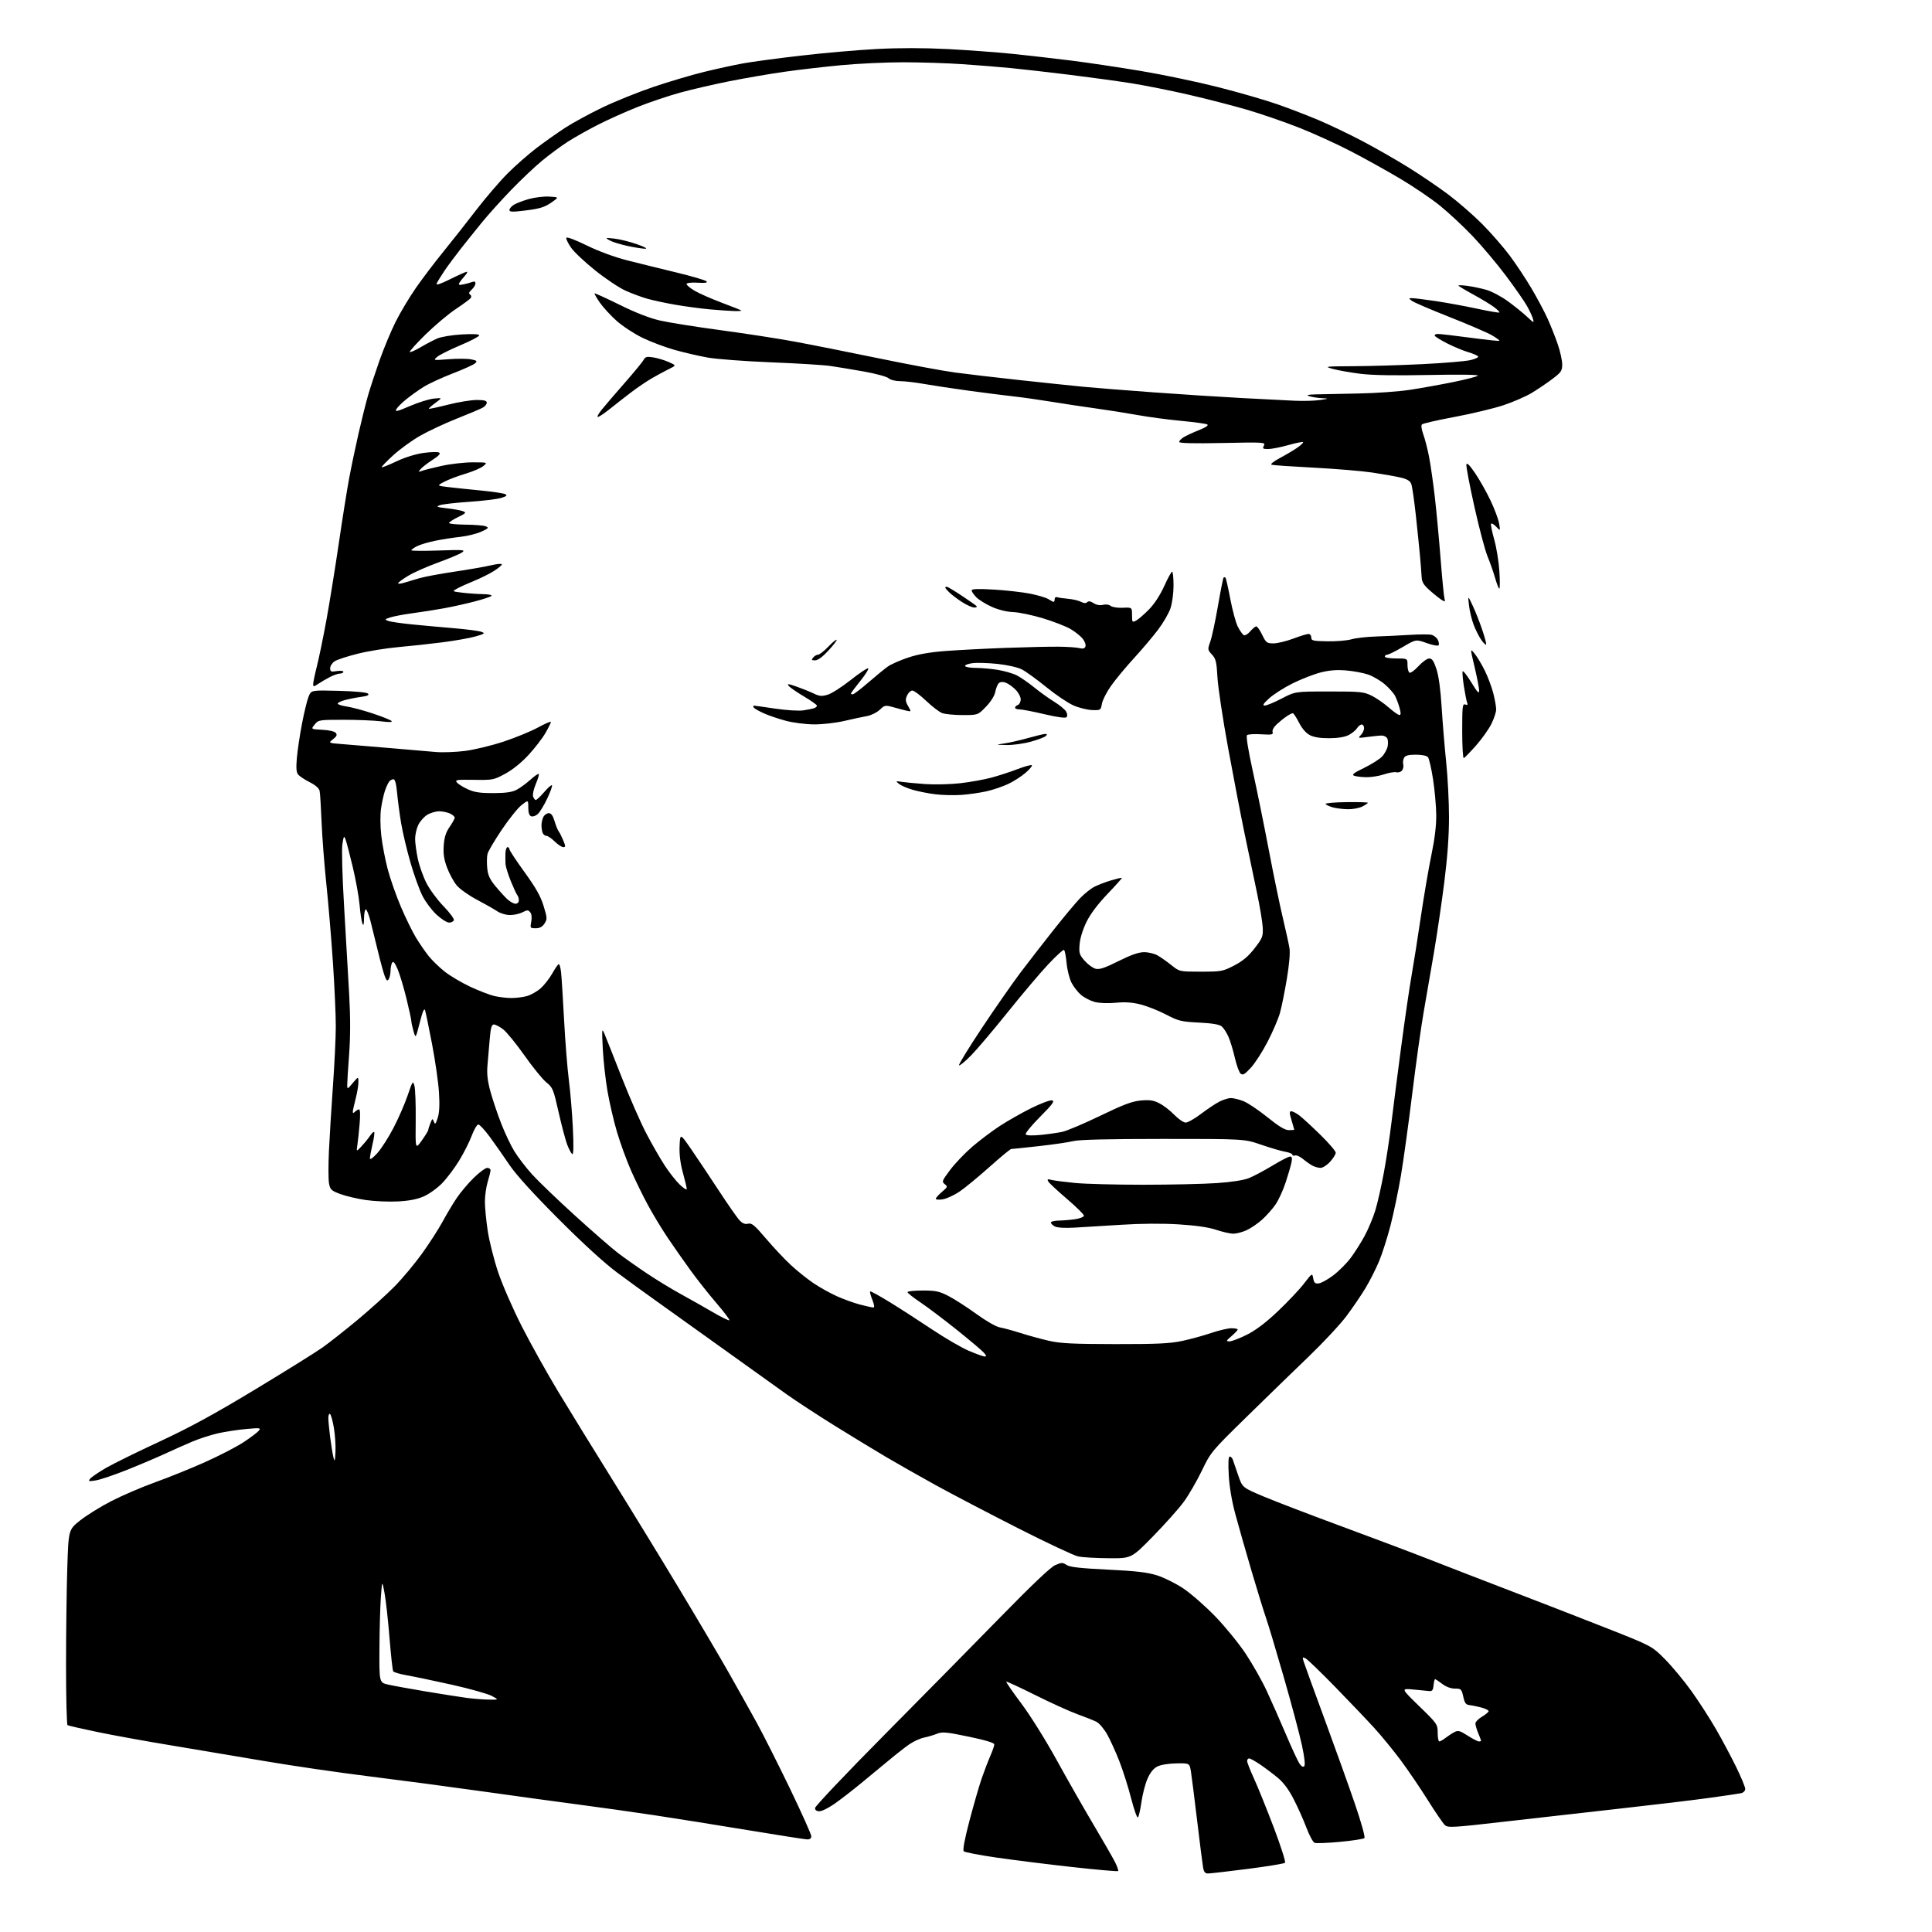 <?xml version="1.0" encoding="UTF-8" standalone="no"?>
<svg 
  version="1.1" 
  xmlns="http://www.w3.org/2000/svg" 
  xmlns:xlink="http://www.w3.org/1999/xlink" 
  xmlns:svg="http://www.w3.org/2000/svg"
  xmlns:rdf="http://www.w3.org/1999/02/22-rdf-syntax-ns#"
  xmlns:cc="http://creativecommons.org/ns#"
  xmlns:dc="http://purl.org/dc/elements/1.1/"
  viewBox="0 0 1024 1024"
  width="1024"
  height="1024"
>
<style>svg {background-color: white; }</style>"
<path stroke="none" fill="black" fill-rule="evenodd" d="M640.36,992.98C638.73,993.00 638.09,992.23 637.65,989.75C637.34,987.96 635.93,976.83 634.51,965.00C633.10,953.17 631.62,941.48 631.22,939.00C630.50,934.50 630.50,934.50 623.44,934.63C619.20,934.70 615.17,935.38 613.34,936.33C611.30,937.38 609.58,939.55 608.15,942.87C606.98,945.60 605.55,951.12 604.98,955.14C604.41,959.17 603.58,962.82 603.13,963.27C602.69,963.71 601.08,959.22 599.56,953.29C598.04,947.36 595.22,938.45 593.29,933.50C591.36,928.55 588.44,922.13 586.80,919.23C585.17,916.34 582.63,913.35 581.17,912.60C579.70,911.85 575.21,910.06 571.19,908.62C567.17,907.18 557.10,902.61 548.81,898.47C540.51,894.33 533.55,891.11 533.34,891.33C533.12,891.54 536.72,896.74 541.32,902.88C546.01,909.12 554.25,922.30 560.01,932.77C565.68,943.07 574.46,958.48 579.52,967.00C584.58,975.52 589.72,984.46 590.93,986.85C592.15,989.24 592.91,991.42 592.63,991.70C592.35,991.98 581.41,991.02 568.31,989.57C555.21,988.12 537.14,985.86 528.14,984.55C519.14,983.25 511.34,981.74 510.81,981.21C510.18,980.58 511.27,974.81 513.88,964.87C516.11,956.42 519.02,946.35 520.35,942.50C521.69,938.65 523.73,933.33 524.89,930.67C526.05,928.01 527.00,925.26 527.00,924.56C527.00,923.74 522.25,922.30 513.41,920.46C501.57,918.00 499.41,917.80 496.66,918.91C494.92,919.62 491.81,920.54 489.75,920.96C487.68,921.39 484.17,922.99 481.95,924.53C479.73,926.07 474.89,929.85 471.21,932.92C467.52,935.99 460.78,941.56 456.23,945.29C451.68,949.03 445.42,953.87 442.32,956.04C439.21,958.22 435.62,960.00 434.33,960.00C432.80,960.00 432.00,959.41 432.00,958.29C432.00,957.36 448.54,939.90 468.75,919.51C488.96,899.12 516.75,870.92 530.50,856.84C546.62,840.32 556.82,830.64 559.23,829.58C562.59,828.09 563.19,828.08 565.29,829.46C567.03,830.60 572.56,831.22 587.06,831.93C601.99,832.65 608.06,833.35 613.21,834.96C616.89,836.11 623.20,839.25 627.23,841.94C631.25,844.64 638.82,851.26 644.06,856.67C649.30,862.08 656.58,871.01 660.25,876.53C663.91,882.04 668.93,890.91 671.40,896.24C673.88,901.57 678.41,911.83 681.48,919.05C684.55,926.27 687.79,933.28 688.68,934.64C689.72,936.22 690.64,936.76 691.26,936.14C691.88,935.52 691.44,931.51 690.03,924.94C688.83,919.30 684.53,903.18 680.48,889.10C676.43,875.02 672.17,860.80 671.01,857.50C669.85,854.20 666.38,842.95 663.30,832.50C660.23,822.05 656.37,808.55 654.75,802.50C652.87,795.54 651.59,787.92 651.26,781.75C650.90,775.18 651.08,772.00 651.80,772.00C652.39,772.00 653.13,772.79 653.46,773.75C653.79,774.71 655.06,778.41 656.28,781.97C658.50,788.45 658.50,788.45 669.99,793.27C676.31,795.92 694.98,803.07 711.49,809.16C727.99,815.24 748.92,823.14 758.00,826.70C767.08,830.26 786.20,837.66 800.50,843.14C814.80,848.61 837.52,857.44 851.00,862.75C875.50,872.40 875.50,872.40 882.50,879.45C886.35,883.33 892.71,891.00 896.63,896.50C900.55,902.00 906.35,911.00 909.52,916.50C912.69,922.00 917.47,930.96 920.14,936.41C922.81,941.86 925.00,947.14 925.00,948.14C925.00,949.22 924.08,950.16 922.75,950.44C921.51,950.70 913.75,951.85 905.50,952.98C897.25,954.12 876.55,956.60 859.50,958.49C842.45,960.39 814.80,963.51 798.05,965.44C770.07,968.66 767.45,968.82 765.83,967.35C764.86,966.47 760.79,960.52 756.78,954.13C752.78,947.74 746.32,938.23 742.43,933.00C738.53,927.78 732.28,920.12 728.52,916.00C724.77,911.88 715.46,902.10 707.84,894.28C700.22,886.46 693.12,879.60 692.06,879.03C690.31,878.10 690.22,878.25 691.00,880.75C691.47,882.26 696.41,895.88 701.98,911.00C707.55,926.12 714.79,946.34 718.08,955.93C721.45,965.76 723.67,973.73 723.18,974.22C722.71,974.69 716.92,975.59 710.32,976.21C703.73,976.83 697.63,977.07 696.78,976.75C695.93,976.42 694.00,972.86 692.48,968.83C690.97,964.80 687.94,958.01 685.75,953.75C683.04,948.45 680.31,944.79 677.14,942.17C674.59,940.07 670.39,936.92 667.82,935.17C665.25,933.43 662.66,932.00 662.07,932.00C661.48,932.00 661.00,932.62 661.00,933.38C661.00,934.13 662.63,938.29 664.62,942.63C666.61,946.96 671.32,958.60 675.08,968.50C678.83,978.40 681.54,986.86 681.09,987.31C680.64,987.76 671.77,989.22 661.39,990.55C651.00,991.88 641.54,992.97 640.36,992.98zM427.75,974.92C426.51,974.87 412.23,972.64 396.00,969.95C379.77,967.27 357.50,963.72 346.50,962.06C335.50,960.41 317.73,957.90 307.00,956.50C296.27,955.09 273.32,951.95 256.00,949.51C238.68,947.07 211.45,943.46 195.50,941.48C179.55,939.51 154.57,935.86 140.00,933.37C125.42,930.88 102.93,927.10 90.00,924.97C77.07,922.84 59.77,919.70 51.55,917.98C43.32,916.27 36.23,914.64 35.80,914.37C35.36,914.10 35.00,899.85 35.00,882.69C35.00,865.54 35.30,842.34 35.66,831.15C36.32,810.79 36.32,810.79 42.41,805.91C45.76,803.23 53.22,798.59 59.00,795.62C64.78,792.64 75.35,788.10 82.50,785.54C89.65,782.97 101.58,778.14 109.00,774.81C116.42,771.47 125.48,766.78 129.12,764.38C132.76,761.98 136.36,759.27 137.12,758.35C138.40,756.81 137.90,756.74 130.50,757.40C126.10,757.79 119.41,758.81 115.62,759.66C111.84,760.52 105.77,762.47 102.12,764.00C98.48,765.53 91.90,768.45 87.50,770.49C83.10,772.53 74.00,776.39 67.27,779.08C60.55,781.77 53.12,784.27 50.77,784.65C46.90,785.26 46.63,785.17 47.85,783.69C48.59,782.80 52.38,780.23 56.27,777.98C60.16,775.74 72.92,769.46 84.63,764.03C100.34,756.74 113.60,749.52 135.21,736.46C151.32,726.73 167.41,716.70 170.97,714.18C174.52,711.66 182.85,705.09 189.47,699.60C196.08,694.10 204.93,686.11 209.13,681.84C213.33,677.57 219.92,669.67 223.78,664.29C227.64,658.90 232.50,651.35 234.58,647.50C236.66,643.65 240.03,638.02 242.05,635.00C244.08,631.98 248.16,627.14 251.12,624.25C254.08,621.37 257.29,619.00 258.25,619.00C259.21,619.00 260.00,619.56 259.99,620.25C259.98,620.94 259.31,623.71 258.49,626.41C257.67,629.11 257.00,633.83 257.01,636.91C257.01,639.98 257.68,646.94 258.50,652.37C259.32,657.80 261.79,667.62 263.99,674.20C266.19,680.78 271.84,693.72 276.54,702.96C281.25,712.21 289.95,727.81 295.88,737.63C301.81,747.46 314.52,768.10 324.12,783.50C333.72,798.90 349.71,825.00 359.64,841.50C369.58,858.00 381.54,878.25 386.22,886.50C390.90,894.75 397.57,906.67 401.04,913.00C404.51,919.32 412.45,935.06 418.68,947.97C424.90,960.88 430.00,972.25 430.00,973.22C430.00,974.42 429.27,974.97 427.75,974.92zM762.87,923.00C763.34,923.00 764.80,922.17 766.12,921.15C767.43,920.13 769.54,918.75 770.81,918.08C772.82,917.02 773.73,917.26 777.90,919.93C780.52,921.62 783.20,923.00 783.84,923.00C784.48,923.00 785.00,922.83 785.00,922.62C785.00,922.41 784.33,920.63 783.50,918.65C782.67,916.68 782.00,914.36 782.00,913.50C782.00,912.64 783.58,911.00 785.50,909.87C787.42,908.73 789.00,907.41 789.00,906.94C789.00,906.47 787.31,905.62 785.25,905.05C783.19,904.49 780.38,903.91 779.00,903.76C776.94,903.55 776.33,902.74 775.56,899.25C774.67,895.25 774.41,895.00 771.15,895.00C769.00,895.00 766.45,894.05 764.41,892.50C762.61,891.12 760.91,890.00 760.63,890.00C760.35,890.00 759.99,891.46 759.81,893.25C759.57,895.82 759.08,896.46 757.50,896.29C756.40,896.17 752.58,895.80 749.00,895.47C742.50,894.87 742.50,894.87 752.25,904.35C761.79,913.62 762.00,913.92 762.00,918.41C762.00,920.94 762.39,923.00 762.87,923.00zM259.00,900.83C264.50,900.91 264.50,900.91 260.59,898.85C258.43,897.71 248.98,895.07 239.59,892.96C230.19,890.86 219.46,888.62 215.75,887.97C212.03,887.32 208.72,886.36 208.40,885.83C208.07,885.31 207.19,877.28 206.44,868.01C205.70,858.73 204.51,848.07 203.81,844.32C202.53,837.50 202.53,837.50 201.87,846.50C201.51,851.45 201.16,863.67 201.11,873.65C201.00,891.80 201.00,891.80 205.75,892.88C208.36,893.47 217.25,895.09 225.50,896.47C233.75,897.85 243.43,899.38 247.00,899.86C250.57,900.35 255.97,900.79 259.00,900.83zM587.59,825.89C580.94,825.83 573.70,825.42 571.50,824.97C569.30,824.52 554.90,817.76 539.50,809.94C524.10,802.12 504.52,791.88 496.00,787.19C487.48,782.49 475.55,775.72 469.50,772.15C463.45,768.57 451.30,761.18 442.50,755.72C433.70,750.25 422.23,742.76 417.00,739.06C411.77,735.36 396.02,724.08 382.00,714.00C367.98,703.92 352.31,692.71 347.19,689.09C342.07,685.46 333.07,678.93 327.19,674.56C320.40,669.52 309.02,659.13 295.99,646.06C282.67,632.71 273.58,622.69 270.07,617.50C267.10,613.10 262.45,606.46 259.74,602.75C257.03,599.04 254.23,596.00 253.53,596.00C252.82,596.00 251.24,598.69 250.01,601.98C248.78,605.28 245.76,611.24 243.31,615.23C240.86,619.23 236.80,624.61 234.27,627.19C231.75,629.78 227.39,632.89 224.59,634.12C221.07,635.66 216.82,636.48 210.79,636.79C206.00,637.04 198.38,636.70 193.86,636.04C189.34,635.38 183.26,633.95 180.36,632.86C175.59,631.08 175.00,630.52 174.39,627.26C174.01,625.26 173.99,617.53 174.34,610.07C174.69,602.60 175.65,587.05 176.47,575.50C177.30,563.95 177.98,549.75 177.98,543.95C177.99,538.15 177.32,523.07 176.48,510.45C175.64,497.83 174.07,479.09 173.00,468.82C171.92,458.55 170.77,443.70 170.45,435.82C170.13,427.94 169.67,420.49 169.42,419.26C169.13,417.81 167.28,416.16 164.17,414.59C161.53,413.25 158.78,411.43 158.04,410.55C157.06,409.37 156.88,407.04 157.34,401.72C157.69,397.75 158.91,389.56 160.07,383.51C161.23,377.47 162.81,371.01 163.58,369.15C164.99,365.78 164.99,365.78 179.46,366.15C188.09,366.37 194.37,366.97 195.02,367.62C195.81,368.41 194.81,368.89 191.41,369.36C188.82,369.71 184.97,370.47 182.85,371.04C180.73,371.61 179.00,372.46 179.00,372.93C179.00,373.39 181.14,374.08 183.75,374.46C186.36,374.84 192.55,376.49 197.50,378.13C202.45,379.78 206.95,381.57 207.50,382.13C208.17,382.81 206.37,382.87 202.00,382.32C198.43,381.87 189.50,381.50 182.16,381.50C169.14,381.50 168.77,381.56 166.79,384.00C164.76,386.50 164.76,386.50 170.80,386.80C174.32,386.97 177.30,387.65 177.95,388.44C178.82,389.49 178.50,390.25 176.51,391.81C173.95,393.82 173.95,393.82 181.73,394.42C186.00,394.75 197.38,395.69 207.00,396.52C216.62,397.35 227.43,398.28 231.00,398.58C234.57,398.89 241.51,398.63 246.41,398.02C251.31,397.41 260.53,395.18 266.91,393.07C273.28,390.96 281.54,387.57 285.25,385.53C288.96,383.49 292.00,382.20 291.99,382.66C291.99,383.12 290.69,385.75 289.10,388.50C287.52,391.25 283.51,396.46 280.19,400.07C276.45,404.14 271.74,407.95 267.83,410.07C261.70,413.39 261.18,413.49 251.20,413.33C241.92,413.19 241.02,413.33 242.20,414.75C242.91,415.61 245.53,417.24 248.00,418.36C251.48,419.93 254.54,420.39 261.50,420.37C268.03,420.34 271.41,419.86 273.81,418.61C275.63,417.66 278.90,415.27 281.09,413.30C283.27,411.33 285.28,409.94 285.55,410.22C285.83,410.49 285.13,412.87 284.00,415.50C282.87,418.13 282.22,421.11 282.54,422.14C282.87,423.16 283.52,424.00 283.99,424.00C284.46,424.00 286.45,422.12 288.42,419.83C290.38,417.53 292.24,415.91 292.55,416.21C292.85,416.52 291.73,419.68 290.05,423.23C288.38,426.78 286.12,430.49 285.04,431.46C283.96,432.44 282.38,432.98 281.54,432.65C280.50,432.26 280.00,430.73 280.00,427.99C280.00,423.91 280.00,423.91 276.43,426.71C274.47,428.24 269.74,434.13 265.94,439.79C262.13,445.45 258.73,451.21 258.39,452.59C258.04,453.98 257.97,457.32 258.23,460.02C258.59,463.81 259.56,465.98 262.49,469.55C264.58,472.10 267.45,475.26 268.88,476.59C270.31,477.92 272.27,479.00 273.24,479.00C274.27,479.00 275.00,478.25 275.00,477.20C275.00,476.21 274.63,474.97 274.18,474.45C273.73,473.93 272.18,470.57 270.73,467.00C269.29,463.43 268.03,459.38 267.94,458.00C267.85,456.62 267.83,454.04 267.89,452.25C267.95,450.46 268.45,449.00 269.00,449.00C269.55,449.00 270.00,449.49 270.00,450.10C270.00,450.70 273.61,456.19 278.03,462.28C284.02,470.56 286.58,475.09 288.13,480.20C290.07,486.58 290.10,487.20 288.58,489.52C287.44,491.25 286.05,492.00 283.93,492.00C281.02,492.00 280.93,491.87 281.57,488.49C281.98,486.28 281.78,484.43 281.01,483.52C279.95,482.23 279.45,482.23 276.95,483.53C275.38,484.34 272.39,485.00 270.30,484.99C268.15,484.99 265.20,484.11 263.50,482.96C261.85,481.84 257.00,479.09 252.72,476.84C248.44,474.58 243.63,471.16 242.03,469.22C240.44,467.29 238.15,463.07 236.95,459.86C235.31,455.47 234.87,452.53 235.19,448.08C235.50,443.76 236.34,441.11 238.31,438.28C239.79,436.14 241.00,433.93 241.00,433.36C241.00,432.79 239.85,431.80 238.45,431.16C237.05,430.52 234.46,430.00 232.70,430.00C230.94,430.01 228.11,430.85 226.42,431.89C224.73,432.92 222.59,435.35 221.67,437.28C220.75,439.22 220.01,442.53 220.02,444.65C220.03,446.77 220.67,451.48 221.44,455.12C222.21,458.76 224.26,464.55 225.99,467.98C227.72,471.41 231.82,476.97 235.09,480.33C238.36,483.70 240.82,487.03 240.55,487.73C240.28,488.43 239.14,489.00 238.01,489.00C236.88,489.00 233.90,487.10 231.38,484.79C228.87,482.47 225.49,477.95 223.87,474.75C222.25,471.54 219.39,463.57 217.51,457.03C215.63,450.49 213.42,441.17 212.61,436.32C211.80,431.47 210.84,424.24 210.47,420.25C210.02,415.39 209.38,413.00 208.52,413.00C207.82,413.00 206.81,413.56 206.27,414.25C205.73,414.94 204.74,417.07 204.07,419.00C203.40,420.93 202.46,425.14 201.98,428.37C201.47,431.86 201.51,437.75 202.09,442.87C202.62,447.62 204.16,455.67 205.51,460.77C206.86,465.87 210.01,474.83 212.51,480.69C215.01,486.55 218.60,493.87 220.47,496.96C222.35,500.05 225.38,504.44 227.19,506.72C229.01,508.99 232.83,512.71 235.69,514.96C238.54,517.22 244.63,520.83 249.22,522.98C253.81,525.13 259.57,527.36 262.03,527.92C264.49,528.49 268.52,528.96 271.00,528.97C273.48,528.98 277.20,528.52 279.28,527.94C281.35,527.36 284.62,525.52 286.53,523.84C288.44,522.16 291.24,518.59 292.75,515.90C294.26,513.20 295.81,511.00 296.19,511.00C296.57,511.00 297.10,512.91 297.37,515.25C297.64,517.59 298.36,528.95 298.97,540.50C299.58,552.05 300.73,566.45 301.51,572.50C302.30,578.55 303.25,589.98 303.63,597.91C304.10,607.57 303.99,612.11 303.31,611.69C302.75,611.35 301.55,609.11 300.64,606.72C299.72,604.32 297.67,596.56 296.07,589.46C293.33,577.32 292.95,576.38 289.59,573.69C287.63,572.11 282.42,565.72 278.02,559.47C273.62,553.23 268.51,546.97 266.67,545.56C264.82,544.15 262.62,543.00 261.76,543.00C260.56,543.00 260.07,544.71 259.56,550.75C259.20,555.01 258.67,561.28 258.37,564.67C257.98,569.20 258.40,572.90 259.94,578.53C261.10,582.75 263.62,590.28 265.55,595.25C267.47,600.23 270.62,606.91 272.55,610.09C274.49,613.27 278.76,618.85 282.05,622.48C285.35,626.11 295.57,635.93 304.77,644.29C313.98,652.66 324.20,661.57 327.50,664.09C330.80,666.61 337.67,671.46 342.77,674.87C347.87,678.29 355.97,683.23 360.77,685.85C365.57,688.48 373.22,692.80 377.77,695.46C382.32,698.12 386.28,700.06 386.57,699.77C386.86,699.48 383.81,695.43 379.80,690.76C375.78,686.10 369.60,678.28 366.05,673.39C362.50,668.50 357.02,660.67 353.87,656.00C350.73,651.33 345.97,643.45 343.30,638.50C340.62,633.55 336.57,625.23 334.29,620.00C332.00,614.77 328.73,605.77 327.02,600.00C325.31,594.23 323.03,584.44 321.97,578.26C320.91,572.07 319.79,561.95 319.48,555.76C318.96,545.20 319.02,544.72 320.40,548.00C321.21,549.92 325.31,560.27 329.52,571.00C333.72,581.73 339.63,595.19 342.64,600.91C345.65,606.64 350.05,614.29 352.43,617.91C354.80,621.54 358.37,626.05 360.37,627.95C362.37,629.84 364.00,630.86 364.00,630.21C364.00,629.56 363.08,625.66 361.95,621.56C360.58,616.57 360.00,611.87 360.20,607.37C360.50,600.64 360.50,600.64 366.31,609.07C369.51,613.71 376.10,623.58 380.96,631.00C385.82,638.42 390.79,645.55 392.01,646.83C393.56,648.46 394.91,648.99 396.51,648.59C398.43,648.11 399.95,649.37 405.98,656.47C409.93,661.12 415.85,667.42 419.14,670.47C422.43,673.52 427.81,677.83 431.08,680.06C434.36,682.28 439.99,685.43 443.60,687.04C447.20,688.66 452.77,690.66 455.97,691.49C459.17,692.32 462.28,693.00 462.89,693.00C463.60,693.00 463.41,691.58 462.37,688.96C461.48,686.74 460.95,684.72 461.19,684.48C461.43,684.24 466.10,686.79 471.56,690.15C477.03,693.51 487.13,700.02 494.00,704.62C500.88,709.22 509.66,714.32 513.50,715.96C517.35,717.60 521.13,718.96 521.90,718.97C522.95,718.99 522.82,718.45 521.40,716.88C520.36,715.71 513.88,710.25 507.00,704.74C500.12,699.24 491.46,692.70 487.75,690.22C484.04,687.74 481.00,685.32 481.00,684.85C481.00,684.38 484.61,684.00 489.03,684.00C495.96,684.00 497.84,684.40 502.78,686.95C505.93,688.57 512.55,692.84 517.50,696.43C522.75,700.24 527.96,703.21 530.00,703.56C531.92,703.89 536.88,705.24 541.00,706.56C545.12,707.88 551.88,709.73 556.00,710.66C562.06,712.04 568.80,712.37 591.00,712.40C613.20,712.43 620.05,712.11 626.54,710.73C630.96,709.79 637.90,707.89 641.96,706.51C646.03,705.13 650.85,704.00 652.68,704.00C654.50,704.00 656.00,704.30 656.00,704.68C656.00,705.05 654.54,706.61 652.75,708.14C649.84,710.63 649.72,710.92 651.62,710.96C652.78,710.98 656.90,709.41 660.78,707.47C665.59,705.07 670.82,701.12 677.24,695.04C682.42,690.14 688.65,683.55 691.08,680.40C695.50,674.66 695.50,674.66 696.04,677.58C696.47,679.95 697.02,680.45 698.97,680.23C700.29,680.08 703.76,678.16 706.67,675.96C709.58,673.76 713.73,669.61 715.89,666.73C718.04,663.85 721.39,658.58 723.32,655.00C725.25,651.42 727.78,645.37 728.95,641.53C730.12,637.70 732.15,628.69 733.48,621.50C734.81,614.31 736.62,602.37 737.50,594.96C738.39,587.56 740.69,569.58 742.63,555.00C744.56,540.42 747.02,523.55 748.09,517.50C749.16,511.45 751.40,497.27 753.06,486.00C754.73,474.73 757.26,459.88 758.70,453.00C760.41,444.80 761.29,437.58 761.24,432.00C761.19,427.32 760.44,418.81 759.55,413.07C758.67,407.33 757.45,402.04 756.85,401.32C756.19,400.53 753.62,400.00 750.43,400.00C746.53,400.00 744.85,400.44 744.18,401.64C743.68,402.55 743.48,404.12 743.75,405.15C744.02,406.17 743.72,407.64 743.08,408.40C742.45,409.17 741.10,409.58 740.09,409.31C739.08,409.05 736.16,409.55 733.59,410.42C731.03,411.29 726.81,411.97 724.22,411.93C721.62,411.89 718.69,411.54 717.70,411.15C716.30,410.60 717.49,409.67 722.94,407.03C726.82,405.15 731.11,402.45 732.48,401.02C733.85,399.60 735.21,397.09 735.51,395.46C735.81,393.83 735.66,391.91 735.19,391.20C734.71,390.48 733.46,389.88 732.41,389.86C731.36,389.84 728.03,390.16 725.01,390.58C719.80,391.30 719.61,391.25 721.26,389.60C722.22,388.64 723.00,386.99 723.00,385.93C723.00,384.87 722.43,384.00 721.74,384.00C721.05,384.00 719.93,384.89 719.25,385.97C718.58,387.05 716.59,388.68 714.84,389.58C712.79,390.64 709.12,391.25 704.58,391.27C699.83,391.30 696.43,390.76 694.26,389.64C692.19,388.56 690.10,386.15 688.49,382.98C687.10,380.24 685.62,378.00 685.21,378.00C684.79,378.00 683.33,378.74 681.97,379.65C680.61,380.56 678.26,382.45 676.74,383.85C675.12,385.34 674.20,387.05 674.50,387.99C674.94,389.38 674.12,389.54 668.42,389.18C664.80,388.95 661.43,389.17 660.93,389.67C660.38,390.22 661.59,397.72 663.97,408.54C666.14,418.42 669.98,437.30 672.49,450.50C675.00,463.70 678.35,479.90 679.93,486.50C681.50,493.10 683.09,500.33 683.45,502.56C683.86,505.07 683.31,511.37 682.02,519.06C680.87,525.90 679.23,533.98 678.37,537.00C677.51,540.02 674.62,546.77 671.93,552.00C669.24,557.23 665.23,563.47 663.02,565.87C659.75,569.43 658.74,570.03 657.57,569.06C656.78,568.40 655.40,564.63 654.50,560.68C653.60,556.73 652.07,551.70 651.10,549.50C650.12,547.30 648.51,544.83 647.51,544.00C646.27,542.97 642.46,542.34 635.46,541.99C626.09,541.52 624.62,541.16 618.12,537.77C614.21,535.73 608.20,533.33 604.76,532.44C600.22,531.26 596.55,531.00 591.38,531.48C587.12,531.88 582.62,531.70 580.17,531.05C577.93,530.44 574.70,528.78 573.00,527.35C571.30,525.92 569.01,522.99 567.91,520.83C566.82,518.68 565.64,514.00 565.31,510.43C564.98,506.86 564.37,503.73 563.95,503.47C563.54,503.22 559.78,506.64 555.61,511.08C551.43,515.52 541.82,526.87 534.26,536.30C526.69,545.74 517.90,556.12 514.72,559.37C511.54,562.62 508.66,564.99 508.31,564.64C507.96,564.29 513.45,555.34 520.50,544.75C527.55,534.16 536.72,521.00 540.87,515.50C545.02,510.00 552.87,499.88 558.32,493.00C563.76,486.12 570.08,478.55 572.36,476.17C574.64,473.78 578.08,471.02 580.00,470.03C581.92,469.03 585.94,467.50 588.92,466.61C591.90,465.73 594.46,465.13 594.62,465.28C594.77,465.44 591.34,469.28 586.99,473.83C581.90,479.15 577.93,484.42 575.87,488.62C573.93,492.55 572.48,497.25 572.22,500.41C571.82,505.19 572.07,506.01 574.90,509.23C576.62,511.19 579.23,513.09 580.70,513.46C582.75,513.98 585.60,513.03 592.85,509.40C599.53,506.07 603.54,504.67 606.41,504.67C608.66,504.67 611.85,505.44 613.50,506.37C615.15,507.30 618.45,509.62 620.83,511.53C625.16,515.00 625.16,515.00 636.49,515.00C647.33,515.00 648.10,514.86 654.11,511.75C658.70,509.37 661.63,506.91 664.95,502.63C669.13,497.24 669.48,496.35 669.28,491.63C669.15,488.81 667.72,480.20 666.08,472.50C664.45,464.80 661.53,450.85 659.59,441.50C657.65,432.15 653.76,411.91 650.94,396.53C648.12,381.14 645.57,364.27 645.28,359.03C644.82,350.78 644.43,349.16 642.36,346.93C640.03,344.42 640.00,344.24 641.51,339.97C642.36,337.55 644.18,329.06 645.55,321.10C646.92,313.14 648.26,306.41 648.52,306.14C648.78,305.88 649.24,305.90 649.52,306.19C649.81,306.48 650.97,311.59 652.10,317.55C653.23,323.51 655.01,330.07 656.06,332.12C657.11,334.18 658.50,336.19 659.15,336.59C659.84,337.02 661.28,336.21 662.62,334.66C663.87,333.20 665.34,332.00 665.86,332.00C666.39,332.00 667.80,334.02 669.00,336.50C671.01,340.66 671.47,341.00 674.97,341.00C677.06,341.00 681.75,339.87 685.40,338.50C689.06,337.12 692.71,336.00 693.52,336.00C694.34,336.00 695.00,336.85 695.00,337.88C695.00,339.57 695.90,339.78 703.54,339.91C708.24,339.99 713.98,339.51 716.29,338.84C718.61,338.18 724.33,337.51 729.00,337.37C733.67,337.22 741.77,336.83 747.00,336.51C752.23,336.18 757.50,336.16 758.72,336.47C759.94,336.77 761.43,337.93 762.02,339.03C762.61,340.14 762.83,341.46 762.52,341.97C762.19,342.50 759.49,342.02 756.22,340.85C750.50,338.81 750.50,338.81 743.52,342.90C739.67,345.16 735.96,347.00 735.27,347.00C734.57,347.00 734.00,347.45 734.00,348.00C734.00,348.56 736.67,349.00 740.00,349.00C746.00,349.00 746.00,349.00 746.00,352.44C746.00,354.33 746.47,356.17 747.04,356.52C747.61,356.88 749.76,355.33 751.81,353.08C753.86,350.84 756.43,349.00 757.52,349.01C759.04,349.01 759.93,350.33 761.36,354.66C762.54,358.26 763.54,365.61 764.11,374.90C764.60,382.93 765.68,395.97 766.50,403.88C767.33,411.79 768.00,424.94 768.00,433.10C768.00,443.02 767.17,454.50 765.49,467.72C764.11,478.60 761.64,495.38 760.00,505.00C758.36,514.62 755.91,528.80 754.56,536.50C753.21,544.20 750.50,563.55 748.54,579.50C746.58,595.45 743.87,615.06 742.52,623.08C741.16,631.09 738.69,642.94 737.03,649.40C735.36,655.86 732.63,664.44 730.95,668.47C729.27,672.50 726.05,678.88 723.78,682.65C721.52,686.42 716.97,693.10 713.68,697.50C710.39,701.90 701.37,711.58 693.64,719.00C685.91,726.42 671.09,740.83 660.70,751.00C642.07,769.24 641.74,769.64 636.97,779.55C634.30,785.08 630.00,792.51 627.39,796.05C624.78,799.60 617.48,807.79 611.16,814.25C599.67,826.00 599.67,826.00 587.59,825.89zM177.81,769.55C177.97,766.27 177.60,760.54 176.97,756.80C176.34,753.06 175.41,749.75 174.91,749.44C174.41,749.14 174.01,750.15 174.03,751.69C174.05,753.24 174.49,757.88 175.02,762.00C175.55,766.12 176.32,770.85 176.74,772.50C177.38,775.02 177.55,774.55 177.81,769.55zM653.50,653.88C651.85,653.84 647.80,652.90 644.50,651.80C640.53,650.47 633.83,649.51 624.71,648.94C616.05,648.41 604.69,648.48 594.21,649.16C585.02,649.74 573.82,650.43 569.32,650.68C564.35,650.96 560.32,650.71 559.07,650.04C557.93,649.43 557.00,648.50 557.00,647.96C557.00,647.43 558.91,646.97 561.25,646.93C563.59,646.89 567.52,646.55 570.00,646.18C572.48,645.80 574.50,644.97 574.50,644.31C574.50,643.66 570.45,639.67 565.50,635.44C560.55,631.21 556.10,627.07 555.62,626.23C554.90,624.98 555.21,624.84 557.41,625.39C558.88,625.76 564.45,626.48 569.79,627.00C575.13,627.52 591.42,627.94 606.00,627.94C620.58,627.93 638.12,627.54 645.00,627.06C652.87,626.52 659.17,625.53 662.00,624.40C664.48,623.41 670.06,620.44 674.42,617.80C678.77,615.16 682.97,613.00 683.74,613.00C684.81,613.00 684.99,613.80 684.48,616.25C684.11,618.04 682.71,622.81 681.37,626.87C680.03,630.92 677.64,636.12 676.05,638.42C674.47,640.73 671.28,644.32 668.97,646.41C666.66,648.49 662.91,651.04 660.64,652.08C658.36,653.11 655.15,653.92 653.50,653.88zM499.66,635.67C497.65,635.99 496.00,635.87 495.99,635.38C495.99,634.90 497.45,633.26 499.24,631.74C502.28,629.17 502.38,628.89 500.73,627.62C499.08,626.34 499.28,625.83 503.62,620.05C506.18,616.64 511.46,611.12 515.34,607.77C519.23,604.43 525.80,599.48 529.95,596.77C534.10,594.06 541.60,589.81 546.61,587.32C551.61,584.83 556.56,582.99 557.61,583.22C559.14,583.56 557.93,585.22 551.26,591.93C546.73,596.49 543.30,600.68 543.64,601.23C544.03,601.85 546.94,601.97 551.38,601.55C555.30,601.17 560.52,600.43 563.00,599.91C565.48,599.38 574.53,595.55 583.13,591.39C595.48,585.42 600.01,583.72 604.68,583.29C609.41,582.87 611.40,583.17 614.55,584.79C616.72,585.91 620.28,588.67 622.45,590.92C624.63,593.16 627.33,595.00 628.45,594.99C629.58,594.98 633.20,592.93 636.50,590.42C639.80,587.92 644.17,585.00 646.21,583.93C648.25,582.87 651.05,582.00 652.44,582.00C653.83,582.00 656.84,582.75 659.14,583.67C661.44,584.59 667.13,588.42 671.78,592.17C677.85,597.06 681.06,599.00 683.12,599.00C684.71,599.00 686.00,598.89 685.99,598.75C685.98,598.61 685.33,596.36 684.54,593.75C683.36,589.88 683.34,589.00 684.41,589.00C685.14,589.00 687.03,589.97 688.62,591.16C690.20,592.34 695.21,596.95 699.75,601.39C704.29,605.82 707.99,610.14 707.97,610.98C707.95,611.82 706.61,613.96 704.98,615.75C703.36,617.54 701.09,619.00 699.95,619.00C698.80,619.00 696.89,618.48 695.68,617.85C694.48,617.22 692.20,615.62 690.61,614.30C689.02,612.98 687.11,612.13 686.36,612.42C685.61,612.70 685.00,612.52 685.00,612.01C685.00,611.51 683.31,610.81 681.25,610.46C679.19,610.12 673.45,608.44 668.50,606.74C659.50,603.64 659.50,603.64 616.50,603.65C587.38,603.65 572.00,604.03 568.85,604.81C566.30,605.44 558.04,606.65 550.51,607.48C542.97,608.32 536.42,609.00 535.95,609.00C535.47,609.00 530.23,613.34 524.29,618.64C518.36,623.94 511.21,629.81 508.41,631.68C505.61,633.55 501.67,635.34 499.66,635.67zM199.96,611.22C202.09,608.86 205.98,602.78 208.61,597.72C211.24,592.65 214.61,584.90 216.10,580.50C218.68,572.90 218.86,572.65 219.66,575.50C220.12,577.15 220.42,585.42 220.33,593.89C220.15,609.28 220.15,609.28 223.58,604.46C225.46,601.81 227.00,599.31 227.00,598.89C227.00,598.47 227.50,596.86 228.11,595.32C229.13,592.74 229.28,592.67 229.96,594.48C230.58,596.17 230.89,595.88 231.98,592.56C232.87,589.86 233.09,585.68 232.67,579.07C232.35,573.81 230.70,562.30 229.02,553.50C227.33,544.70 225.66,536.60 225.31,535.50C224.85,534.09 224.01,536.02 222.48,542.00C220.31,550.50 220.31,550.50 219.16,546.50C218.53,544.30 218.01,541.89 218.01,541.14C218.00,540.39 216.83,534.99 215.40,529.14C213.97,523.29 211.88,516.33 210.75,513.69C209.32,510.32 208.45,509.27 207.86,510.19C207.41,510.91 207.02,512.85 207.00,514.50C206.98,516.15 206.55,518.16 206.04,518.97C205.30,520.13 204.88,519.83 203.96,517.47C203.32,515.83 201.72,510.00 200.39,504.50C199.07,499.00 197.26,491.69 196.38,488.25C195.50,484.81 194.38,482.00 193.89,482.00C193.40,482.00 192.97,484.14 192.94,486.75C192.89,490.15 192.65,490.93 192.08,489.50C191.64,488.40 190.97,483.96 190.59,479.64C190.21,475.32 188.58,466.27 186.97,459.54C185.36,452.80 183.64,446.21 183.14,444.90C182.33,442.77 182.15,443.06 181.47,447.47C181.03,450.32 181.43,464.61 182.41,480.97C183.34,496.66 184.55,517.55 185.09,527.38C185.75,539.38 185.73,549.74 185.04,558.88C184.47,566.37 184.02,573.62 184.03,575.00C184.05,577.44 184.12,577.42 187.00,574.00C189.95,570.50 189.95,570.50 189.97,573.54C189.99,575.21 189.32,579.17 188.50,582.34C187.68,585.51 187.00,588.62 187.00,589.25C187.00,590.09 187.32,590.08 188.20,589.20C188.86,588.54 189.82,588.00 190.34,588.00C190.90,588.00 191.01,591.11 190.60,595.75C190.24,600.01 189.69,605.08 189.40,607.00C188.86,610.50 188.86,610.50 191.68,607.48C193.23,605.83 195.24,603.35 196.14,601.98C197.04,600.62 198.02,599.73 198.32,600.01C198.61,600.29 198.22,603.21 197.44,606.51C196.67,609.80 196.04,613.17 196.06,614.00C196.07,614.87 197.71,613.70 199.96,611.22zM298.55,449.00C297.73,449.00 295.69,447.65 294.00,446.00C292.31,444.35 290.32,443.00 289.57,443.00C288.83,443.00 287.94,442.29 287.61,441.42C287.27,440.55 287.00,438.72 287.00,437.35C287.00,435.99 287.47,434.00 288.04,432.93C288.60,431.87 289.88,431.00 290.88,431.00C292.14,431.00 293.06,432.28 293.94,435.25C294.64,437.59 295.60,439.98 296.08,440.58C296.56,441.17 297.65,443.31 298.49,445.33C299.84,448.54 299.84,449.00 298.55,449.00zM714.30,428.91C711.66,428.86 708.06,428.40 706.30,427.89C704.54,427.38 702.87,426.59 702.58,426.13C702.30,425.67 707.22,425.23 713.53,425.15C719.84,425.07 725.00,425.22 725.00,425.48C725.00,425.74 723.67,426.64 722.05,427.47C720.43,428.31 716.94,428.96 714.30,428.91zM509.50,421.32C505.65,421.59 499.49,421.44 495.81,420.99C492.13,420.54 486.73,419.48 483.81,418.63C480.89,417.78 477.60,416.37 476.50,415.48C474.59,413.95 474.65,413.90 478.00,414.41C479.93,414.70 485.55,415.23 490.50,415.58C495.45,415.92 503.77,415.72 509.00,415.12C514.23,414.53 521.65,413.19 525.50,412.15C529.35,411.12 535.61,409.08 539.40,407.62C543.20,406.17 546.58,405.25 546.90,405.59C547.23,405.92 545.73,407.74 543.57,409.61C541.40,411.49 537.27,414.15 534.38,415.51C531.49,416.88 526.28,418.64 522.81,419.42C519.34,420.20 513.35,421.06 509.50,421.32zM775.84,401.83C775.38,402.02 775.00,395.56 775.00,387.48C775.00,374.38 775.17,372.85 776.61,373.40C777.80,373.86 778.06,373.60 777.61,372.41C777.27,371.53 776.51,367.69 775.91,363.89C775.32,360.09 775.01,356.47 775.21,355.86C775.42,355.24 777.48,357.83 779.79,361.62C783.07,367.00 783.98,367.95 783.97,366.00C783.95,364.62 782.87,359.00 781.56,353.50C779.18,343.50 779.18,343.50 781.62,346.50C782.96,348.15 785.38,352.20 787.01,355.50C788.63,358.80 790.64,364.18 791.48,367.46C792.32,370.74 793.00,374.59 793.00,376.01C793.00,377.44 791.85,380.92 790.44,383.74C789.03,386.57 785.36,391.72 782.28,395.19C779.20,398.66 776.30,401.65 775.84,401.83zM533.52,394.88C527.50,394.75 527.50,394.75 532.50,394.01C535.25,393.60 540.90,392.30 545.06,391.13C549.22,389.96 553.25,389.00 554.01,389.00C555.03,389.00 555.10,389.30 554.29,390.11C553.68,390.72 550.11,392.07 546.36,393.11C542.61,394.15 536.83,394.94 533.52,394.88zM431.50,383.94C427.03,383.91 420.41,383.07 416.50,382.03C412.65,381.00 407.38,379.22 404.79,378.05C402.20,376.89 399.81,375.51 399.48,374.97C399.15,374.44 399.19,374.00 399.56,374.00C399.94,374.00 405.02,374.71 410.86,375.58C416.91,376.48 423.37,376.87 425.87,376.50C428.28,376.14 430.87,375.60 431.63,375.31C432.38,375.02 433.00,374.44 433.00,374.01C433.00,373.58 429.93,371.40 426.17,369.17C422.41,366.94 418.76,364.42 418.06,363.57C417.00,362.29 417.68,362.34 422.14,363.89C425.09,364.92 429.17,366.56 431.22,367.55C434.34,369.05 435.54,369.15 438.72,368.20C440.80,367.57 446.24,364.09 450.82,360.47C455.40,356.85 459.59,354.03 460.13,354.21C460.67,354.39 458.83,357.37 456.05,360.83C453.27,364.30 451.00,367.33 451.00,367.57C451.00,367.80 451.45,368.00 452.00,368.00C452.56,368.00 456.27,365.17 460.25,361.72C464.24,358.26 468.89,354.46 470.59,353.26C472.29,352.07 477.10,349.94 481.29,348.54C486.54,346.78 492.71,345.69 501.20,345.04C507.96,344.53 522.27,343.78 533.00,343.39C543.73,342.99 556.33,342.71 561.00,342.76C565.67,342.80 570.67,343.14 572.11,343.51C573.98,343.99 574.88,343.75 575.30,342.65C575.62,341.81 574.98,339.97 573.87,338.56C572.76,337.15 569.86,334.83 567.41,333.40C564.97,331.97 558.37,329.40 552.74,327.70C547.11,326.00 540.02,324.52 537.00,324.42C533.62,324.30 529.29,323.24 525.77,321.68C522.61,320.27 518.90,317.99 517.52,316.61C516.13,315.22 515.00,313.58 515.00,312.95C515.00,312.11 518.20,311.99 526.75,312.49C533.21,312.87 541.88,313.85 546.00,314.66C550.12,315.48 554.50,316.79 555.71,317.57C556.93,318.36 558.17,319.00 558.46,319.00C558.76,319.00 559.00,318.34 559.00,317.53C559.00,316.72 559.56,316.27 560.25,316.51C560.94,316.76 563.57,317.15 566.10,317.37C568.64,317.59 571.72,318.32 572.96,318.98C574.50,319.80 575.54,319.86 576.24,319.16C576.95,318.45 578.01,318.62 579.63,319.68C581.12,320.65 582.94,320.98 584.59,320.57C586.11,320.18 587.80,320.42 588.66,321.13C589.48,321.81 592.32,322.25 595.06,322.13C600.00,321.90 600.00,321.90 600.00,325.99C600.00,329.89 600.10,330.02 602.21,328.89C603.42,328.24 606.49,325.57 609.04,322.96C611.88,320.04 614.98,315.29 617.08,310.61C618.96,306.43 620.84,303.00 621.25,303.00C621.66,303.00 622.00,306.29 622.00,310.32C622.00,314.48 621.29,319.72 620.36,322.45C619.46,325.10 616.49,330.22 613.75,333.83C611.02,337.44 605.25,344.25 600.94,348.95C596.63,353.65 591.20,360.20 588.88,363.50C586.55,366.80 584.37,371.07 584.04,373.00C583.44,376.42 583.33,376.50 578.89,376.35C576.39,376.27 571.96,375.18 569.03,373.92C566.11,372.66 559.62,368.30 554.61,364.22C549.60,360.14 543.77,355.92 541.65,354.83C539.38,353.67 534.06,352.46 528.65,351.88C523.62,351.35 517.58,351.18 515.23,351.52C512.88,351.85 511.22,352.55 511.54,353.06C511.86,353.58 514.45,354.00 517.31,354.01C520.16,354.01 525.37,354.48 528.87,355.05C532.37,355.62 536.91,356.93 538.94,357.97C540.98,359.01 545.10,361.86 548.09,364.30C551.09,366.74 555.90,370.19 558.79,371.96C561.67,373.74 564.52,376.10 565.11,377.20C565.77,378.45 565.83,379.57 565.25,380.15C564.68,380.72 560.22,380.11 553.57,378.54C547.66,377.14 541.74,376.00 540.41,376.00C539.09,376.00 538.00,375.60 538.00,375.11C538.00,374.62 538.67,373.95 539.50,373.64C540.33,373.32 541.00,371.99 541.00,370.67C541.00,369.35 539.76,367.03 538.25,365.52C536.74,364.00 534.43,362.36 533.13,361.86C531.61,361.28 530.30,361.34 529.48,362.01C528.78,362.60 527.91,364.65 527.55,366.57C527.15,368.74 525.27,371.77 522.62,374.54C518.34,379.00 518.34,379.00 510.24,379.00C505.78,379.00 500.88,378.52 499.34,377.94C497.81,377.36 493.99,374.43 490.85,371.44C487.72,368.45 484.43,366.00 483.55,366.00C482.68,366.00 481.42,367.17 480.77,368.60C479.79,370.75 479.89,371.74 481.31,374.23C483.03,377.22 483.03,377.24 480.77,376.75C479.52,376.47 476.37,375.65 473.77,374.92C469.18,373.64 468.95,373.68 466.27,376.22C464.74,377.66 461.70,379.16 459.50,379.54C457.30,379.92 451.90,381.08 447.50,382.11C443.01,383.16 435.99,383.96 431.50,383.94zM741.67,378.96C742.54,378.99 742.57,378.03 741.81,375.25C741.24,373.19 740.17,370.31 739.42,368.85C738.67,367.39 736.19,364.60 733.91,362.65C731.63,360.70 727.68,358.40 725.13,357.52C722.59,356.65 717.35,355.67 713.50,355.35C708.56,354.93 704.58,355.24 700.00,356.41C696.42,357.32 689.80,359.89 685.27,362.13C680.75,364.36 675.12,367.93 672.77,370.05C669.62,372.90 668.97,373.93 670.30,373.96C671.29,373.98 675.34,372.31 679.30,370.25C686.50,366.50 686.50,366.50 704.50,366.50C721.12,366.50 722.84,366.67 727.00,368.73C729.48,369.96 733.52,372.76 736.00,374.94C738.48,377.13 741.03,378.93 741.67,378.96zM168.75,362.40C166.21,364.09 166.00,364.10 166.00,362.53C166.00,361.60 166.88,357.38 167.95,353.17C169.03,348.95 171.27,338.07 172.94,329.00C174.60,319.93 177.55,301.70 179.49,288.50C181.42,275.30 183.93,259.55 185.06,253.50C186.19,247.45 188.46,236.65 190.09,229.50C191.73,222.35 193.98,213.35 195.09,209.50C196.21,205.65 198.94,197.32 201.17,191.00C203.40,184.68 207.25,175.45 209.72,170.50C212.20,165.55 217.05,157.45 220.50,152.50C223.95,147.55 230.43,139.00 234.91,133.50C239.38,128.00 247.19,118.10 252.26,111.50C257.34,104.90 264.86,96.11 268.99,91.97C273.12,87.82 280.12,81.69 284.53,78.33C288.95,74.98 295.84,70.12 299.83,67.54C303.83,64.95 312.59,60.20 319.30,56.97C326.01,53.74 338.18,48.83 346.33,46.07C354.49,43.30 366.64,39.70 373.33,38.07C380.03,36.44 389.32,34.41 394.00,33.57C398.68,32.72 412.40,30.88 424.50,29.48C436.60,28.07 454.71,26.49 464.75,25.97C476.61,25.35 489.75,25.36 502.25,26.00C512.84,26.55 528.25,27.69 536.50,28.53C544.75,29.38 558.70,30.97 567.50,32.07C576.30,33.17 592.95,35.65 604.50,37.58C616.05,39.50 634.50,43.36 645.50,46.15C656.50,48.94 670.67,53.04 677.00,55.25C683.33,57.46 693.23,61.27 699.00,63.72C704.77,66.16 715.12,71.11 722.00,74.73C728.88,78.34 739.82,84.60 746.33,88.64C752.84,92.68 762.45,99.20 767.69,103.14C772.93,107.08 781.00,114.12 785.63,118.78C790.26,123.44 796.78,130.91 800.12,135.38C803.46,139.84 808.66,147.68 811.67,152.78C814.69,157.89 818.53,165.09 820.21,168.78C821.89,172.48 824.33,178.62 825.63,182.43C826.94,186.23 828.00,191.06 828.00,193.14C828.00,196.55 827.46,197.34 822.75,200.89C819.86,203.07 814.93,206.40 811.79,208.29C808.65,210.18 801.90,213.11 796.79,214.80C791.68,216.49 780.09,219.27 771.03,220.97C761.96,222.66 754.15,224.45 753.66,224.94C753.14,225.46 753.43,227.63 754.36,230.17C755.23,232.55 756.60,237.88 757.41,242.00C758.21,246.12 759.57,255.57 760.44,263.00C761.30,270.43 762.69,285.27 763.53,296.00C764.37,306.73 765.31,316.33 765.62,317.34C766.10,318.88 765.90,319.00 764.34,318.11C763.33,317.52 760.51,315.30 758.09,313.18C754.63,310.15 753.63,308.57 753.50,305.90C753.41,304.03 753.01,298.90 752.61,294.50C752.21,290.10 751.21,280.26 750.37,272.63C749.54,265.01 748.47,257.75 748.00,256.50C747.37,254.86 745.81,253.92 742.32,253.10C739.67,252.48 733.00,251.30 727.50,250.48C722.00,249.65 708.05,248.49 696.50,247.88C684.95,247.28 674.83,246.59 674.01,246.34C673.11,246.06 674.90,244.62 678.53,242.67C681.84,240.91 686.02,238.41 687.83,237.12C689.64,235.83 690.90,234.57 690.65,234.31C690.39,234.06 686.85,234.78 682.78,235.92C678.70,237.07 673.92,238.00 672.15,238.00C669.33,238.00 669.05,237.77 669.91,236.16C670.86,234.40 669.98,234.34 647.95,234.80C632.70,235.11 625.00,234.93 625.00,234.25C625.00,233.69 626.01,232.59 627.25,231.80C628.49,231.01 632.13,229.31 635.35,228.03C639.17,226.50 640.73,225.44 639.85,224.96C639.11,224.56 632.88,223.70 626.00,223.06C619.12,222.42 608.77,221.04 603.00,219.99C597.23,218.95 587.33,217.38 581.00,216.51C574.67,215.64 564.10,214.05 557.50,212.97C550.90,211.89 541.67,210.58 537.00,210.07C532.33,209.56 521.67,208.20 513.32,207.06C504.97,205.92 494.40,204.32 489.82,203.51C485.24,202.70 479.51,202.03 477.08,202.02C474.53,202.01 471.94,201.35 470.96,200.47C470.03,199.62 464.15,198.03 457.88,196.91C451.62,195.80 443.57,194.47 440.00,193.96C436.43,193.44 422.25,192.57 408.50,192.03C394.75,191.48 379.68,190.34 375.00,189.50C370.32,188.66 362.45,186.83 357.50,185.44C352.55,184.05 344.90,181.16 340.50,179.03C336.10,176.89 329.90,172.82 326.73,169.98C323.56,167.13 319.58,162.79 317.89,160.33C316.19,157.87 314.96,155.71 315.15,155.52C315.34,155.33 321.35,158.06 328.50,161.59C337.08,165.83 344.39,168.66 350.00,169.93C354.68,170.99 369.07,173.27 382.00,175.01C394.93,176.75 412.48,179.46 421.00,181.03C429.52,182.60 449.55,186.58 465.50,189.87C481.45,193.17 499.68,196.56 506.00,197.42C512.33,198.27 527.85,200.09 540.50,201.46C553.15,202.83 568.23,204.42 574.00,204.98C579.77,205.54 596.65,206.88 611.50,207.96C626.35,209.05 647.27,210.39 658.00,210.96C668.73,211.52 681.33,212.16 686.00,212.39C690.67,212.61 696.75,212.45 699.50,212.03C704.50,211.27 704.50,211.27 700.50,211.03C698.30,210.91 695.38,210.44 694.00,210.00C692.09,209.39 692.91,209.16 697.50,209.02C700.80,208.92 710.92,208.72 720.00,208.56C729.08,208.41 741.45,207.52 747.50,206.59C753.55,205.66 763.87,203.80 770.44,202.46C777.01,201.12 782.79,199.61 783.29,199.11C783.83,198.57 773.38,198.42 757.28,198.75C739.28,199.11 727.23,198.90 720.92,198.10C715.73,197.45 709.24,196.30 706.49,195.55C701.70,194.23 702.13,194.18 717.60,194.09C726.46,194.04 742.89,193.55 754.10,192.99C765.32,192.44 776.64,191.49 779.25,190.89C781.86,190.29 783.75,189.41 783.45,188.93C783.16,188.45 780.77,187.41 778.15,186.64C775.53,185.86 770.63,183.83 767.26,182.13C763.90,180.43 760.86,178.58 760.51,178.02C760.15,177.44 760.87,177.00 762.19,177.01C763.46,177.01 771.21,177.91 779.41,179.01C787.61,180.11 794.49,180.84 794.71,180.63C794.92,180.42 793.16,179.11 790.80,177.73C788.43,176.35 778.35,172.00 768.39,168.07C758.43,164.14 749.43,160.28 748.39,159.49C746.55,158.10 746.55,158.06 748.37,158.03C749.40,158.01 755.03,158.71 760.87,159.57C766.72,160.44 776.62,162.26 782.88,163.61C789.15,164.96 794.46,165.87 794.70,165.63C794.94,165.40 793.64,164.09 791.82,162.72C789.99,161.36 785.01,158.35 780.75,156.03C776.49,153.71 773.00,151.61 773.00,151.35C773.00,151.09 775.14,151.17 777.75,151.52C780.36,151.87 784.81,152.79 787.63,153.57C790.45,154.35 795.63,157.07 799.13,159.61C802.63,162.16 807.24,165.87 809.36,167.87C812.95,171.24 813.17,171.32 812.51,169.00C812.11,167.62 810.65,164.47 809.24,162.00C807.84,159.53 802.83,152.34 798.10,146.04C793.37,139.73 785.45,130.33 780.50,125.13C775.55,119.94 767.74,112.66 763.14,108.95C758.55,105.25 749.10,98.84 742.14,94.71C735.19,90.58 723.42,84.04 716.00,80.19C708.58,76.33 696.15,70.67 688.40,67.62C680.64,64.57 668.24,60.30 660.84,58.13C653.43,55.97 639.53,52.39 629.94,50.18C620.35,47.97 606.65,45.24 599.50,44.11C592.35,42.99 577.50,40.95 566.50,39.59C555.50,38.23 541.55,36.64 535.50,36.06C529.45,35.47 517.98,34.55 510.00,34.01C502.02,33.46 488.05,33.02 478.94,33.01C469.83,33.00 454.98,33.69 445.94,34.54C436.90,35.39 423.20,36.98 415.50,38.08C407.80,39.18 394.75,41.43 386.50,43.07C378.25,44.72 366.55,47.43 360.50,49.09C354.45,50.75 344.32,54.16 338.00,56.67C331.68,59.18 322.14,63.45 316.81,66.18C311.47,68.90 304.28,72.96 300.81,75.20C297.34,77.44 291.35,81.86 287.50,85.02C283.65,88.17 276.21,95.20 270.97,100.63C265.73,106.06 258.75,113.80 255.47,117.83C252.19,121.86 247.13,128.16 244.24,131.83C241.34,135.50 237.40,140.83 235.48,143.67C233.57,146.52 231.74,149.52 231.42,150.34C231.05,151.32 233.54,150.50 238.67,147.94C242.98,145.80 246.92,144.04 247.42,144.03C247.93,144.01 247.44,145.01 246.32,146.25C245.21,147.49 243.94,149.13 243.49,149.91C242.85,151.02 243.29,151.19 245.59,150.73C247.19,150.40 249.29,149.84 250.25,149.46C251.42,149.01 252.00,149.26 252.00,150.24C252.00,151.04 251.09,152.51 249.98,153.52C248.58,154.79 248.31,155.57 249.10,156.06C249.74,156.46 249.96,157.26 249.59,157.85C249.23,158.44 245.69,161.07 241.72,163.71C237.75,166.34 230.49,172.44 225.58,177.25C220.68,182.06 216.91,186.25 217.21,186.55C217.51,186.85 220.10,185.71 222.95,184.03C225.81,182.34 229.80,180.25 231.82,179.38C233.85,178.50 239.66,177.55 244.75,177.26C250.75,176.91 254.00,177.09 254.00,177.75C254.00,178.32 249.48,180.69 243.95,183.02C238.42,185.35 232.91,188.11 231.70,189.15C229.52,191.03 229.58,191.04 237.69,190.40C242.19,190.04 247.54,190.07 249.58,190.45C252.73,191.04 253.08,191.35 251.89,192.51C251.13,193.26 245.75,195.70 239.95,197.93C234.15,200.17 227.18,203.39 224.45,205.11C221.73,206.82 217.59,209.78 215.25,211.68C212.91,213.58 210.56,215.95 210.03,216.94C209.25,218.41 210.61,218.08 217.20,215.23C221.68,213.30 227.40,211.51 229.92,211.26C234.50,210.80 234.50,210.80 230.75,213.56C228.68,215.08 227.14,216.47 227.32,216.65C227.50,216.83 232.06,215.86 237.45,214.49C242.84,213.12 249.67,212.00 252.63,212.00C256.68,212.00 258.00,212.36 258.00,213.46C258.00,214.27 256.99,215.47 255.75,216.13C254.51,216.80 248.31,219.41 241.97,221.93C235.62,224.46 226.90,228.55 222.59,231.01C218.28,233.48 211.86,238.14 208.33,241.38C204.80,244.61 202.10,247.43 202.31,247.65C202.53,247.86 206.04,246.47 210.10,244.54C214.54,242.44 220.28,240.65 224.43,240.07C228.24,239.54 231.97,239.44 232.71,239.86C233.68,240.40 232.66,241.53 229.17,243.79C226.48,245.54 223.65,247.73 222.89,248.67C221.65,250.19 221.71,250.29 223.50,249.61C224.60,249.18 229.32,247.98 234.00,246.94C238.68,245.90 246.10,245.05 250.50,245.05C258.50,245.07 258.50,245.07 256.16,247.02C254.87,248.09 250.59,249.93 246.66,251.10C242.72,252.27 237.70,254.17 235.50,255.33C231.50,257.44 231.50,257.44 237.50,258.16C240.80,258.55 248.64,259.37 254.91,259.98C261.19,260.59 267.01,261.47 267.86,261.94C269.02,262.59 268.45,263.07 265.45,263.95C263.28,264.59 255.65,265.50 248.50,265.98C241.35,266.47 234.40,267.27 233.05,267.78C230.96,268.56 231.54,268.80 236.86,269.41C240.31,269.80 244.12,270.48 245.32,270.93C247.30,271.68 247.07,271.97 242.75,274.08C240.14,275.35 238.00,276.76 238.00,277.20C238.00,277.64 241.94,278.03 246.75,278.07C251.56,278.11 256.40,278.51 257.50,278.97C259.25,279.69 258.93,280.05 255.00,281.83C252.53,282.94 247.57,284.16 244.00,284.54C240.43,284.92 234.45,285.85 230.71,286.61C226.98,287.37 222.59,288.68 220.96,289.52C219.33,290.36 218.00,291.33 218.00,291.66C218.00,292.00 224.53,292.05 232.52,291.78C245.78,291.33 246.84,291.42 244.84,292.83C243.63,293.67 237.90,296.08 232.11,298.19C226.32,300.29 219.20,303.45 216.29,305.22C213.38,306.98 211.00,308.75 211.00,309.14C211.00,309.54 212.46,309.41 214.25,308.85C216.04,308.30 219.75,307.20 222.50,306.41C225.25,305.62 233.57,304.08 241.00,302.98C248.43,301.88 257.09,300.37 260.25,299.62C263.41,298.87 266.00,298.65 266.00,299.12C266.00,299.59 264.09,301.18 261.75,302.66C259.41,304.13 254.80,306.44 251.50,307.78C248.20,309.12 244.15,310.94 242.50,311.83C239.50,313.45 239.50,313.45 245.00,314.13C248.03,314.50 252.95,314.85 255.95,314.90C259.10,314.96 261.00,315.37 260.45,315.87C259.93,316.34 255.90,317.67 251.50,318.81C247.10,319.96 239.90,321.56 235.50,322.37C231.10,323.18 223.68,324.35 219.00,324.97C214.32,325.59 208.94,326.59 207.04,327.19C203.85,328.21 203.74,328.36 205.74,329.10C206.93,329.54 212.54,330.36 218.20,330.93C223.87,331.49 233.97,332.41 240.66,332.98C247.36,333.54 253.88,334.40 255.16,334.88C257.25,335.67 256.92,335.93 252.00,337.34C248.97,338.20 241.10,339.60 234.50,340.44C227.90,341.29 217.32,342.43 211.00,342.99C204.68,343.56 195.05,345.12 189.62,346.48C184.18,347.83 178.67,349.64 177.37,350.49C176.07,351.35 175.00,352.99 175.00,354.15C175.00,356.00 175.43,356.19 178.50,355.69C180.43,355.38 182.00,355.55 182.00,356.06C182.00,356.58 181.20,357.00 180.21,357.00C179.23,357.00 176.87,357.80 174.96,358.79C173.06,359.77 170.26,361.40 168.75,362.40zM432.03,350.00C430.12,350.00 429.96,349.76 431.00,348.50C431.68,347.68 432.85,347.00 433.59,347.00C434.32,347.00 436.73,345.12 438.95,342.82C441.16,340.52 443.18,338.84 443.43,339.10C443.69,339.36 441.74,341.92 439.11,344.78C436.02,348.14 433.50,350.00 432.03,350.00zM787.67,341.66C787.42,341.91 786.29,340.81 785.16,339.23C784.03,337.64 782.23,334.12 781.17,331.42C780.11,328.71 778.96,324.02 778.61,321.00C777.98,315.50 777.98,315.50 780.56,321.00C781.98,324.02 784.27,329.81 785.63,333.86C787.00,337.90 787.92,341.42 787.67,341.66zM516.40,322.00C515.29,322.00 512.39,320.71 509.95,319.13C507.50,317.55 504.49,315.28 503.25,314.09C502.01,312.90 501.00,311.71 501.00,311.46C501.00,311.21 501.37,311.00 501.81,311.00C502.26,311.00 505.75,313.07 509.56,315.61C513.38,318.14 516.93,320.62 517.45,321.11C518.03,321.65 517.61,322.00 516.40,322.00zM794.67,312.00C794.33,312.00 793.31,309.41 792.41,306.25C791.50,303.09 789.70,297.95 788.41,294.84C787.11,291.73 783.98,279.90 781.46,268.57C778.93,257.23 777.02,247.18 777.21,246.23C777.45,245.03 778.86,246.42 781.84,250.79C784.20,254.26 787.88,260.78 790.02,265.29C792.16,269.81 794.21,275.30 794.57,277.50C795.24,281.50 795.24,281.50 792.93,279.08C791.65,277.75 790.46,277.13 790.27,277.70C790.08,278.27 790.86,282.06 792.01,286.12C793.16,290.18 794.37,297.66 794.70,302.75C795.03,307.84 795.02,312.00 794.67,312.00zM316.88,221.00C316.30,221.00 317.18,219.31 318.84,217.25C320.49,215.19 325.95,208.82 330.96,203.11C335.98,197.39 340.56,191.83 341.14,190.75C342.02,189.09 342.84,188.88 346.28,189.43C348.52,189.79 352.19,190.89 354.43,191.88C358.50,193.67 358.50,193.67 354.50,195.63C352.30,196.71 348.25,198.90 345.50,200.49C342.75,202.08 337.81,205.43 334.52,207.94C331.23,210.45 326.15,214.41 323.23,216.75C320.31,219.09 317.45,221.00 316.88,221.00zM388.92,164.86C386.49,164.78 380.68,164.37 376.00,163.95C371.32,163.52 363.23,162.43 358.00,161.53C352.77,160.62 346.02,159.18 343.00,158.32C339.98,157.45 334.80,155.53 331.50,154.04C328.20,152.56 321.00,147.74 315.50,143.35C310.00,138.96 304.22,133.51 302.65,131.23C301.08,128.96 299.96,126.62 300.16,126.03C300.36,125.42 304.96,127.14 310.94,130.07C317.30,133.18 325.67,136.27 332.43,137.99C338.52,139.54 350.23,142.43 358.46,144.41C366.69,146.40 373.89,148.51 374.46,149.10C375.20,149.87 373.85,150.08 369.78,149.84C366.51,149.64 363.99,149.92 363.89,150.49C363.79,151.04 365.72,152.67 368.18,154.11C370.63,155.55 377.11,158.40 382.57,160.45C388.03,162.49 392.69,164.36 392.92,164.58C393.15,164.81 391.35,164.94 388.92,164.86zM342.00,131.84C340.62,131.84 336.38,131.17 332.56,130.35C328.74,129.53 324.46,128.19 323.06,127.38C320.61,125.97 320.73,125.93 325.60,126.46C328.40,126.77 333.80,128.11 337.60,129.44C341.56,130.82 343.44,131.85 342.00,131.84zM278.91,111.51C271.73,112.41 270.00,112.38 270.00,111.34C270.00,110.63 271.01,109.40 272.25,108.60C273.49,107.81 277.06,106.42 280.19,105.52C283.32,104.63 288.24,104.03 291.12,104.20C296.36,104.50 296.36,104.50 292.09,107.45C288.68,109.80 286.03,110.62 278.91,111.51z" />

</svg>